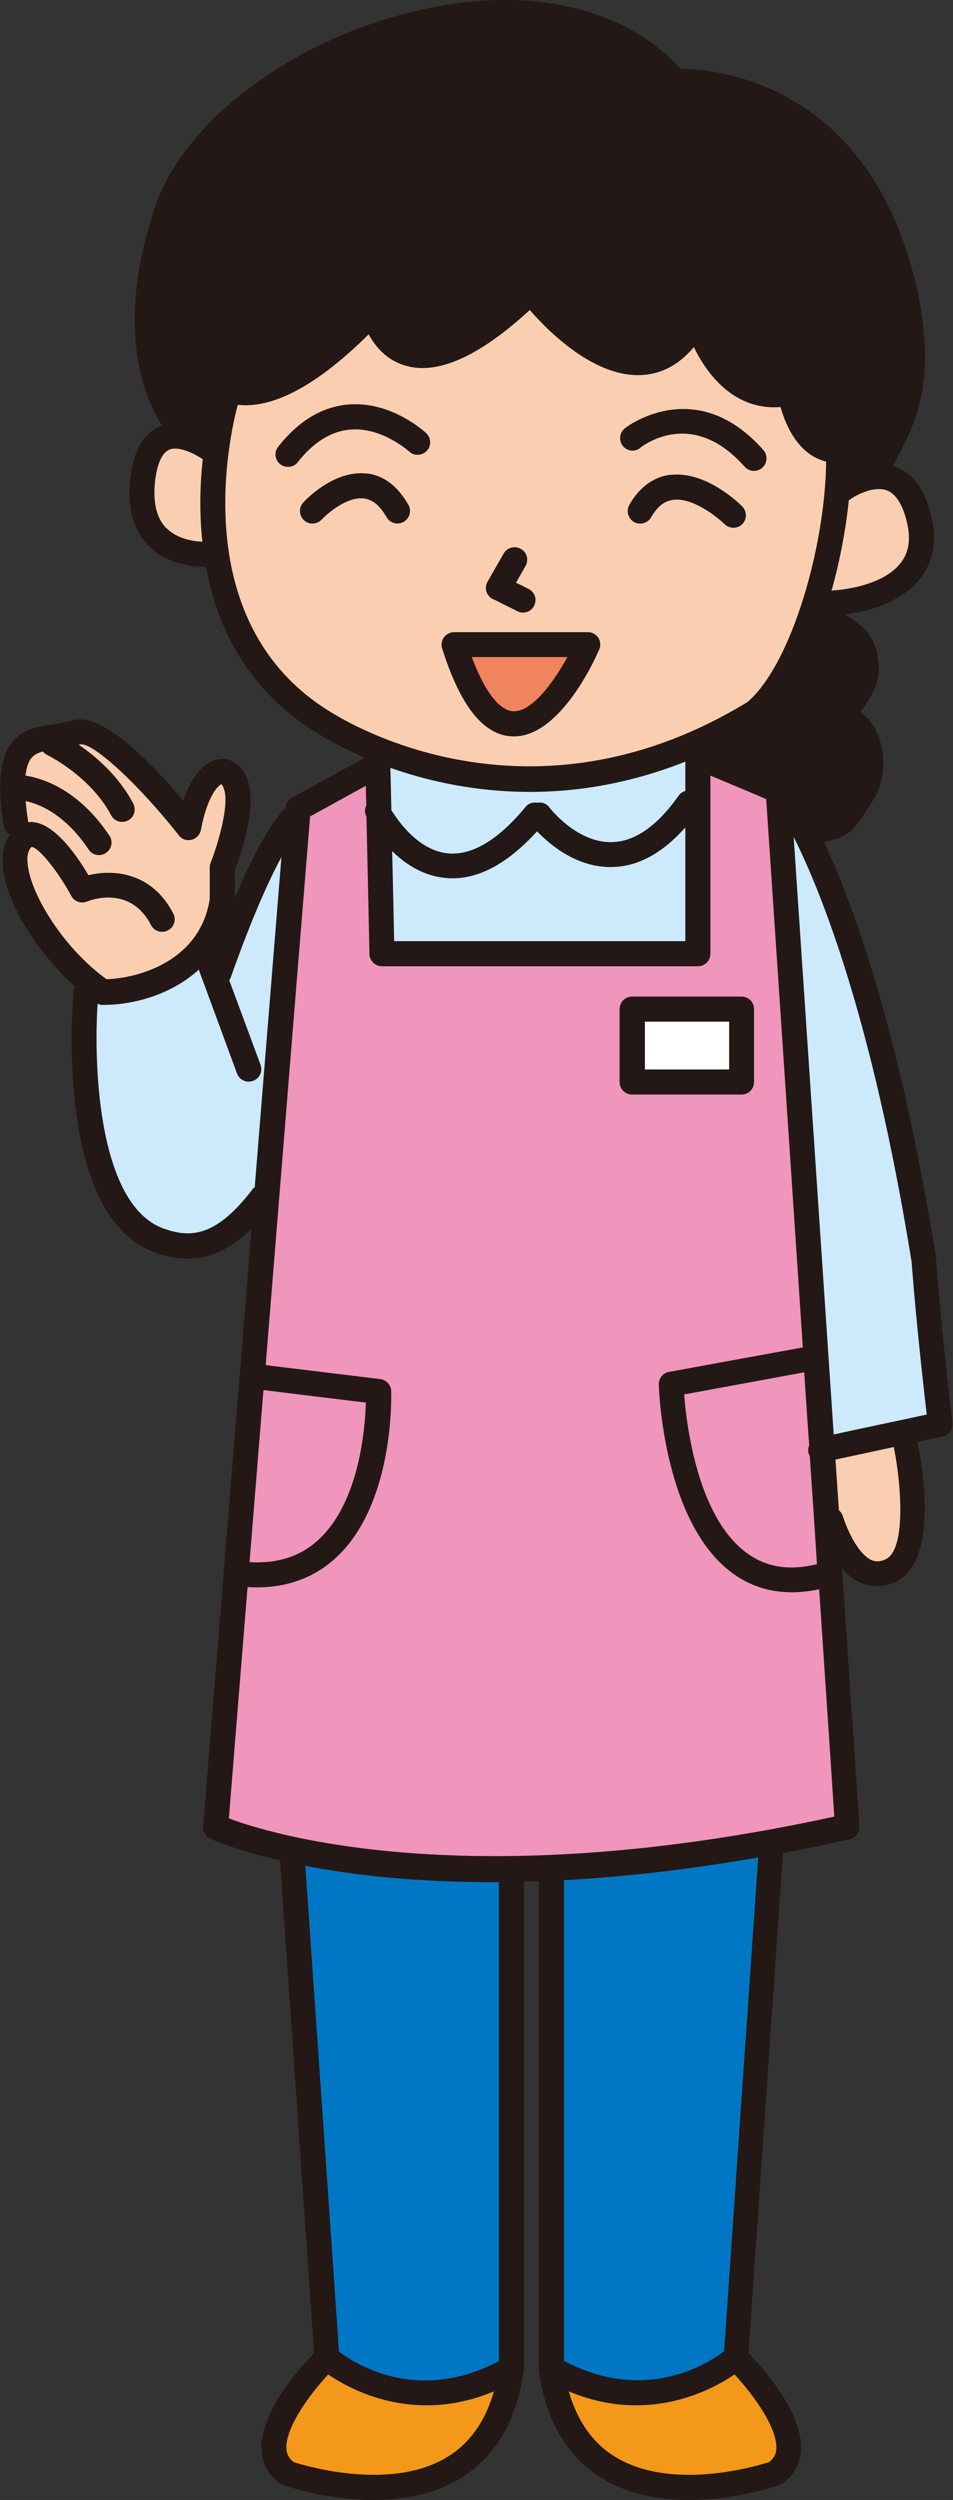 <?xml version="1.0" encoding="UTF-8"?>
<svg id="_レイヤー_2" data-name="レイヤー 2" xmlns="http://www.w3.org/2000/svg" viewBox="0 0 47.85 125.48">
  <rect x="0" y="0" width="47.85" height="125.48" fill="#333333" stroke="none"/>
  <defs>
    <style>
      .cls-1 {
        fill: #f39818;
      }

      .cls-2 {
        fill: #facfb1;
      }

      .cls-3 {
        fill: #ef845e;
      }

      .cls-4 {
        fill: #cceafb;
      }

      .cls-5 {
        fill: #231815;
      }

      .cls-6 {
        fill: #fff;
      }

      .cls-7 {
        fill: #0077c4;
      }

      .cls-8 {
        fill: #f095bc;
      }
    </style>
  </defs>
  <g id="_レイヤー_1-2" data-name="レイヤー 1">
    <g>
      <g>
        <path class="cls-1" d="M24.76,119.45c-3.68,1.54-6.62-.04-7.72-.79-.26-.18-.6-.14-.82.09-.53.57-2.27,2.56-2.27,4.08v.14c.04.44.23.81.59,1.1.06.05.13.09.21.11.84.27,5.2,1.53,8.22-.31,1.27-.77,2.15-2,2.63-3.67.07-.23,0-.48-.19-.64-.18-.16-.44-.2-.66-.11Z"/>
        <path class="cls-1" d="M39.83,122.83c0-1.52-1.74-3.5-2.27-4.08-.21-.23-.56-.27-.82-.09-1.1.75-4.04,2.33-7.72.79-.22-.09-.48-.05-.66.11-.18.16-.25.41-.19.64.48,1.66,1.36,2.9,2.63,3.67,3.03,1.83,7.38.58,8.22.31.08-.02.15-.06.21-.11.36-.29.55-.66.58-1.1,0-.01,0-.13,0-.13Z"/>
      </g>
      <g>
        <path class="cls-7" d="M24.84,93.63c-3.51.02-6.73-.26-9.59-.81-.19-.04-.39.02-.54.15-.15.13-.22.32-.21.51l1.69,24.38c.01.18.1.35.24.46.66.51,4.19,2.92,8.71.54.21-.11.33-.32.33-.55v-24.04c0-.17-.07-.33-.18-.45-.12-.12-.28-.18-.45-.18Z"/>
        <path class="cls-7" d="M38.27,92.56c-.14-.13-.34-.19-.53-.15-3.35.59-6.6.96-9.67,1.13-.33.02-.59.3-.59.63v24.13c0,.23.13.45.33.55,4.52,2.39,8.05-.03,8.71-.54.14-.11.23-.28.24-.46l1.71-24.79c.01-.19-.06-.38-.21-.51Z"/>
      </g>
      <path class="cls-8" d="M39.3,40.06c-.02-.24-.17-.45-.38-.54l-2.8-1.17c-.19-.08-.42-.06-.59.05-.18.12-.28.31-.28.52v8.94h-15.86s-.15-6.88-.15-6.88c0-.04-.06-.22-.08-.28.02-.07.06-.21.06-.29,0,0-.02-.99-.02-.99,0-.22-.12-.42-.31-.53-.19-.11-.42-.11-.62,0l-2.8,1.54c-.18.1-.31.29-.32.5l-4.07,50.3c-.02.28.14.54.4.64,1.87.7,12.11,3.99,30.76-.07.3-.07.51-.35.49-.66l-3.42-51.09Z"/>
      <path class="cls-6" d="M32.38,50.44h4.23c.35,0,.63.28.63.63v2.4c0,.35-.28.63-.63.63h-4.23c-.35,0-.63-.28-.63-.63v-2.4c0-.35.28-.63.63-.63Z"/>
      <g>
        <path class="cls-4" d="M34.8,37.63c-.19-.13-.44-.16-.66-.07-5.9,2.33-11.04,1.45-14.31.3-.22-.08-.46-.04-.65.09-.18.13-.29.35-.29.57,0,0,.19,8.73.19,8.73,0,.38.33.69.71.69h14.62c.39,0,.71-.32.71-.71v-9.03c0-.23-.12-.45-.31-.59Z"/>
        <path class="cls-4" d="M14.33,42.36c-.32-.1-.66.04-.82.34-1.33,2.44-2.58,6.14-2.6,6.17h0s-.02.09-.05.18c-.11-.29-.23-.62-.23-.62-.08-.22-.27-.39-.49-.44-.23-.05-.47,0-.64.16-1.1.99-2.73,1.58-4.36,1.58-.19-.08-.44-.05-.62.06-.2.13-.32.33-.34.54-.07,1.09-.55,10.68,3.95,12.05,1.9.63,3.36-.01,5.06-2.21.16-.12.28-.33.29-.51l1.34-16.57c.03-.33-.18-.64-.5-.73Z"/>
        <path class="cls-4" d="M46.47,63.27h0c-1.99-12.38-4.61-18.83-5.99-21.58-.15-.3-.5-.45-.82-.36-.32.09-.54.4-.52.73l2.01,29.99c.01.2.12.39.28.52.16.12.37.17.57.13l4.67-1c.36-.08.6-.41.55-.77-.14-1.23-.51-4.42-.76-7.64Z"/>
      </g>
      <g>
        <path class="cls-2" d="M41.35,30.06c.14.16.43.22.64.19h-.08c.1,0,2.65-.11,3.81-1.6.51-.66.66-1.48.46-2.45h0c-.25-1.17-.72-1.89-1.41-2.16-1.11-.43-2.4.49-2.45.53-.14.1-.3.29-.32.47,0,.05-.01.1-.02.16.08-.7.12-1.37.13-2,0-.26-.23-.52-.47-.62l-.42-.16c-.84-.47-1.25-1.54-1.42-2.14-.08-.29-.36-.48-.66-.46-2.14.18-3.32-1.79-3.73-2.65-.09-.19-.28-.33-.49-.35-.21-.03-.42.05-.56.22-.62.73-1.31,1.12-2.12,1.18-2.13.15-4.33-2.08-5.17-3.05-.11-.13-.27-.21-.44-.21-.17,0-.33.05-.46.17-2.33,2.14-4.29,3.05-5.65,2.64-.61-.18-1.11-.61-1.46-1.27-.09-.17-.27-.29-.46-.32-.2-.03-.39.04-.53.18-2.43,2.41-4.47,3.54-6.06,3.36-.31-.04-.6.16-.68.46-.13.5-.38,1.54-.53,2.89,0-.21-.1-.4-.28-.51-.41-.28-1.46-.88-2.27-.54-.61.26-.98.98-1.1,2.16-.12,1.23.13,2.17.76,2.8.66.66,1.57.83,2.22.86.18,0,.36-.06.48-.2.11-.11.15-.26.16-.41.36,3.25,1.75,6.85,5.63,9.14,1.71,1.04,10.8,5.95,21.47-.58.03-.02.06-.04.08-.06,1.34-1.15,2.46-3.61,3.21-6.29,0,.02-.01.04-.02.07-.06.21.07.41.21.57ZM9.53,27.19h0s0,.04,0,.07c0-.02,0-.04,0-.07Z"/>
        <path class="cls-2" d="M11.7,39.1c-.13-.28-.44-.41-.74-.33-.62.18-1.21,1.27-1.48,2.78-.17-.21-4.1-5.21-5.63-4.79-.25.05-.46.25-.51.49,0,.05-.01.09-.01.13,0,.2.09.39.26.51.03.02.07.05.1.08-.6-.42-1.06-.65-1.07-.65-.16-.17-.41-.27-.64-.21-.27.07-.65.21-.93.57-.21.28-.34.67-.4,1.17,0,.02,0,.05,0,.07,0,.31.23.58.54.62.04,0,.1.02.15.03-.18-.02-.36.03-.49.15-.15.14-.22.32-.2.53l.14,1.11c.04.34.38.56.72.53,0,0,.03,0,.04,0-.18,0-.36.08-.47.23l-.08.1s-.03.04-.05.07c-.15.25-.23.55-.23.91,0,1.83,1.98,4.86,4.23,6.49.11.08.25.12.39.12,1.89-.07,5.24-1.1,5.78-4.55,0-.03,0-.06,0-.1v-1.58c.29-.75.8-2.3.8-3.42l-.13-.81-.12-.25ZM1.97,39.76c-.19-.07-.36-.12-.51-.15.15.03.32.08.51.15Z"/>
        <path class="cls-2" d="M45.22,72.12c-.14-.09-.31-.12-.48-.09l-2.93.62c-.3.07-.52.35-.5.66l.17,2.54c.01.16.11.33.22.44l.02.02c.01.05.6,2.04,1.76,2.57.39.18.81.17,1.23-.03.87-.4,1.11-1.73,1.11-3.08s-.25-2.78-.34-3.24c-.03-.17-.13-.31-.27-.4Z"/>
      </g>
      <path class="cls-3" d="M29.01,32.58c-.12-.18-.32-.29-.53-.29h-4.89c-.21,0-.41.11-.53.28-.12.18-.13.4-.05.6.9,2.08,1.88,3.14,2.91,3.14,1.41,0,2.56-1.96,3.13-3.12.09-.19.08-.42-.03-.61Z"/>
      <g>
        <path class="cls-5" d="M47.01,63.18c-1.83-11.39-4.16-17.76-5.63-20.91.07-.02.15-.04.22-.06.33-.08.74-.18,1.08-.47.34-.29.66-.79,1.02-1.36l.11-.17c.36-.56.54-1.24.54-1.92,0-.83-.27-1.65-.79-2.24,0,0-.19-.17-.35-.32.01-.02.04-.06.04-.06.37-.52.87-1.23.87-2.08v-.02c-.02-1.57-.79-2.2-1.71-2.73.89-.11,2.78-.49,3.8-1.81.63-.81.82-1.81.58-2.97-.29-1.39-.9-2.27-1.8-2.62-.05-.02-.1-.03-.15-.05l.06-.12c.79-1.49,1.54-2.92,1.54-5.38,0-.79-.08-1.68-.26-2.72-2.15-11.13-10.41-11.71-12.01-11.72C31.46.49,26.97-.65,21.75.36c-6.57,1.28-12.45,5.5-13.97,10.05-1.98,5.92-.63,9.41.36,10.96-.04.01-.08.02-.12.04-.84.35-1.34,1.25-1.49,2.68-.14,1.43.18,2.55.95,3.32.93.93,2.25,1.04,2.86,1.04.57,3.08,2.12,6.3,5.74,8.44.39.24,1.16.68,2.24,1.14l-3.66,2.01c-.18.1-.31.29-.32.5v.04s-.09.05-.12.09c-.83.91-1.71,2.72-2.43,4.4v-1.38c.18-.48.79-2.16.79-3.54,0-.38-.05-.74-.16-1.04-.27-.69-.78-1.07-1.38-1.01-.76.07-1.41.84-1.84,2.09-1.58-1.88-4.13-4.55-5.6-4.01,0,0-.88.17-.88.17-.7.09-1.58.19-2.15.96-.38.5-.56,1.22-.56,2.2,0,.56.06,1.21.18,1.96.03.19.16.32.31.42-.02.03-.04.04-.06.08-.22.36-.31.78-.31,1.24,0,1.96,1.78,4.63,3.64,6.32-.04.07-.07.16-.08.25-.04.47-.99,11.55,4.28,13.15,1.71.56,3.19.18,4.66-1.25l-2.43,29.99c-.02.26.12.51.36.62.14.06,1.3.58,3.5,1.09l1.71,24.73c-.71.73-2.77,3.02-2.64,4.9.05.67.36,1.23.91,1.63.05.04.1.06.16.08.21.08,5.3,1.86,8.89-.31,1.77-1.07,2.85-2.89,3.21-5.43,0,0,0-.02,0-.03,0-.02,0-.04,0-.06v-24.45c.25,0,.5-.01.75-.02v24.47s0,.04,0,.06c0,0,0,.02,0,.03.36,2.53,1.44,4.36,3.21,5.43,3.59,2.17,8.68.39,8.89.31.06-.02.11-.05.16-.08.55-.4.86-.97.91-1.63.13-1.88-1.93-4.17-2.64-4.9l1.73-25.07s0-.02,0-.03c1.09-.21,2.2-.43,3.35-.69.3-.07.51-.35.49-.66l-.87-12.93c.26.29.56.54.91.7.56.26,1.17.25,1.76-.02,2.1-.97,1.45-5.37,1.12-7.04l1.26-.27c.32-.07.53-.37.49-.69,0-.04-.5-4.08-.83-8.24ZM26.97,41.73c.64.67,2,1.82,3.75,1.79,1.31-.02,2.55-.7,3.69-1.99v5.71h-14.62c-.01-.51-.05-2.54-.1-4.52.64.63,1.52,1.22,2.61,1.34,1.54.18,3.11-.62,4.67-2.34ZM45.56,26.32c.17.79.06,1.43-.34,1.94-.97,1.25-3.32,1.37-3.34,1.37-.05,0-.09.02-.13.03.42-1.51.72-3.08.87-4.56.02-.01.04-.01.06-.03.29-.21,1.2-.71,1.86-.45.59.23.88,1.05,1.02,1.7ZM33.94,3.46s-.04,0-.04,0c.01,0,.03,0,.04,0ZM8.36,26.52c-.49-.49-.68-1.26-.58-2.3.09-.91.35-1.49.72-1.65.46-.19,1.22.17,1.68.48-.13,1.2-.18,2.63-.02,4.14-.47-.02-1.26-.14-1.8-.68ZM11.94,20.32c1.81.2,4.03-1.02,6.57-3.54.32.59.88,1.29,1.84,1.57,1.63.49,3.74-.48,6.25-2.79.93,1.07,3.28,3.44,5.69,3.26.98-.07,1.83-.54,2.55-1.4.73,1.53,2.15,3.19,4.35,3.01.21.74.68,1.95,1.72,2.52.16.09.35.16.57.22-.04,4.18-1.71,10.13-3.94,12.06-10.35,6.33-19.16,1.59-20.82.58-7.38-4.38-5.21-13.88-4.78-15.5ZM34.41,38.22v1.48c-.13.04-.24.11-.33.23-1.08,1.53-2.21,2.32-3.37,2.34-1.77.03-3.12-1.73-3.13-1.75-.15-.2-.39-.27-.62-.23-.21-.03-.43.03-.57.21-1.39,1.68-2.71,2.46-3.93,2.33-1.45-.16-2.45-1.59-2.81-2.17-.02-1-.04-1.81-.05-2.12,3.38,1.19,8.7,2.11,14.81-.31ZM1.37,43.19c0-.23.04-.43.13-.58l.08-.1c.34,0,1.32,1.2,2,2.46.15.28.49.4.79.28.22-.09,2.18-.81,3.21,1.18.16.31.54.43.85.27.31-.16.43-.54.27-.85-1.09-2.1-3.04-2.22-4.26-1.92-.56-.96-1.71-2.64-2.85-2.67-.05,0-.11,0-.17.01,0,0,0,0,0,0-.06-.4-.11-.75-.13-1.06.6.12,1.94.6,3.16,2.43.19.29.58.37.87.17.29-.19.37-.58.17-.87-1.6-2.4-3.48-2.9-4.21-3.01.05-.44.16-.71.28-.86.14-.18.33-.28.59-.35.06.07.13.13.21.17.02.01,2.17,1.05,3.22,3.03.16.31.54.42.85.26.31-.16.42-.54.26-.85-.74-1.4-1.9-2.38-2.75-2.96h.07c.59-.18,2.96,2,4.97,4.56.15.2.4.28.64.22.24-.06.42-.25.47-.5.3-1.63.85-2.24,1.04-2.29,0,.02.05.07.1.2.06.15.09.35.09.58,0,.93-.42,2.34-.75,3.18-.03.07-.04.15-.04.23v1.58c-.48,3.07-3.49,3.96-5.18,4.02-2.25-1.62-3.97-4.51-3.97-5.98ZM12.66,59.72c-1.74,2.26-2.98,2.43-4.31,1.99-3.39-1.03-3.66-8.09-3.45-11.33.08.04.16.06.25.06,1.67,0,3.51-.57,4.83-1.77l1.92,5.21c.12.33.48.49.81.37.33-.12.49-.48.37-.81l-1.57-4.24s.05-.07.07-.12c.02-.04,1.26-3.69,2.55-6.06l-1.34,16.57s-.09.06-.13.11ZM13.23,69.77c1.03.13,4.37.54,5.14.63-.04,1.33-.33,4.92-2.31,6.82-.93.89-2.08,1.27-3.53,1.19.22-2.69.45-5.63.7-8.64ZM22.45,123.33c-2.81,1.7-6.97.48-7.71.25-.22-.18-.34-.38-.36-.66,0-.03,0-.06,0-.09,0-1.04,1.16-2.64,2.1-3.65,1.17.8,4.35,2.51,8.32.85-.43,1.5-1.21,2.61-2.35,3.3ZM25.05,118.51c-4.1,2.17-7.26.11-8.03-.48-.03-.48-1.41-20.39-1.69-24.38,2.35.46,5.58.84,9.72.82v24.04ZM38.98,122.92c-.02.28-.14.48-.36.66-.73.23-4.89,1.45-7.71-.25-1.14-.69-1.92-1.8-2.35-3.3,3.96,1.66,7.15-.05,8.32-.85.94,1.01,2.1,2.61,2.1,3.65,0,.03,0,.06,0,.09ZM36.35,118.02c-.77.59-3.93,2.65-8.03.48v-24.13c2.89-.15,6.13-.51,9.75-1.14-.19,2.74-1.68,24.29-1.71,24.79ZM11.49,91.29c.02-.28.41-5.09.94-11.63,1.81.11,3.32-.41,4.51-1.54,2.86-2.73,2.71-8.07,2.7-8.3-.01-.31-.25-.56-.55-.6l-5.75-.7c1.06-13.15,2.2-27.18,2.23-27.54.38-.21,1.82-1,2.8-1.54,0,.23.01.58.02.99-.08.17-.09.36,0,.54,0,0,0,.02.01.03.06,2.59.15,6.88.15,6.88,0,.34.29.62.63.62h15.86c.35,0,.63-.28.63-.63v-8.94c.95.4,2.35.98,2.8,1.18.03.4.96,14.31,1.84,27.52l-6.72,1.23c-.31.05-.52.33-.51.63,0,.28.24,6.96,3.71,9.48,1.22.89,2.68,1.15,4.34.8.43,6.41.74,11.09.76,11.41-18.36,4-28.42.84-30.4.09ZM40.63,72.54c-.03.08-.05.15-.05.24,0,.04,0,.09.01.13.01.06.04.12.07.17.13,1.88.25,3.71.36,5.43-1.38.34-2.54.16-3.51-.55-2.49-1.8-3.04-6.44-3.16-7.97.78-.14,4.71-.87,6.03-1.11.08,1.23.16,2.46.25,3.66ZM44.46,78.27c-.26.12-.49.13-.71.03-.74-.34-1.29-1.74-1.43-2.2-.04-.12-.11-.22-.2-.3l-.17-2.54,2.93-.63c.42,2.17.57,5.18-.41,5.63ZM41.86,72l-2.01-29.99c1.34,2.66,3.94,9.04,5.92,21.32.25,3.25.62,6.43.76,7.67-.68.15-3.34.71-4.67,1Z"/>
        <path class="cls-5" d="M32.14,22.48c.27-.21,2.68-1.96,5.24.94.23.26.63.29.89.06.26-.23.29-.63.06-.89-3.41-3.86-6.93-1.12-6.96-1.09-.27.22-.31.61-.1.88.21.27.61.32.88.1Z"/>
        <path class="cls-5" d="M17.53,20.3c-1.33.1-2.53.81-3.56,2.12-.22.27-.17.67.1.88.27.21.67.17.88-.1.8-1.02,1.7-1.57,2.66-1.64,1.59-.12,2.91,1.09,2.93,1.1.25.24.65.22.89-.03.24-.25.22-.65-.03-.89-.07-.06-1.73-1.6-3.87-1.44Z"/>
        <path class="cls-5" d="M30.09,32.6c.08-.19.06-.42-.05-.59-.12-.18-.31-.28-.53-.28h-6.71c-.2,0-.39.1-.51.26-.12.16-.15.37-.09.56.92,2.9,2.07,4.34,3.5,4.41,2.38.12,4.19-3.89,4.38-4.35ZM25.76,35.7c-.42-.02-1.22-.44-2.07-2.72h4.8c-.68,1.24-1.78,2.77-2.73,2.72Z"/>
        <path class="cls-5" d="M18.41,23.77c-1.61-.19-3.03,1.28-3.18,1.45-.24.25-.22.65.03.89.25.24.65.22.89-.03.31-.33,1.28-1.16,2.12-1.06.44.05.81.36,1.14.94.17.3.56.41.86.23.3-.17.41-.56.23-.86-.54-.94-1.24-1.47-2.09-1.57Z"/>
        <path class="cls-5" d="M33.64,23.83c-.58.08-1.41.4-2.04,1.51-.17.3-.07.68.23.86.3.17.68.07.86-.23.31-.54.67-.83,1.11-.88.97-.13,2.19.84,2.58,1.22.25.24.64.24.89,0,.24-.24.24-.64,0-.89-.19-.19-1.87-1.81-3.63-1.58Z"/>
        <path class="cls-5" d="M24.76,30.07l1.22.61c.31.16.69.03.84-.28.04-.09.07-.19.07-.28,0-.23-.13-.45-.35-.56,0,0-.31-.16-.63-.31.23-.41.48-.85.48-.85.06-.1.08-.21.08-.31,0-.22-.11-.43-.32-.54-.3-.17-.69-.07-.86.23l-.81,1.42c-.09.15-.11.33-.06.49.05.16.17.3.32.38Z"/>
        <path class="cls-5" d="M37.86,54.31v-3.66c0-.35-.28-.63-.63-.63h-5.49c-.35,0-.63.28-.63.63v3.66c0,.35.28.63.63.63h5.49c.35,0,.63-.28.63-.63ZM36.61,53.68h-4.23v-2.4h4.23v2.4Z"/>
      </g>
    </g>
  </g>
</svg>